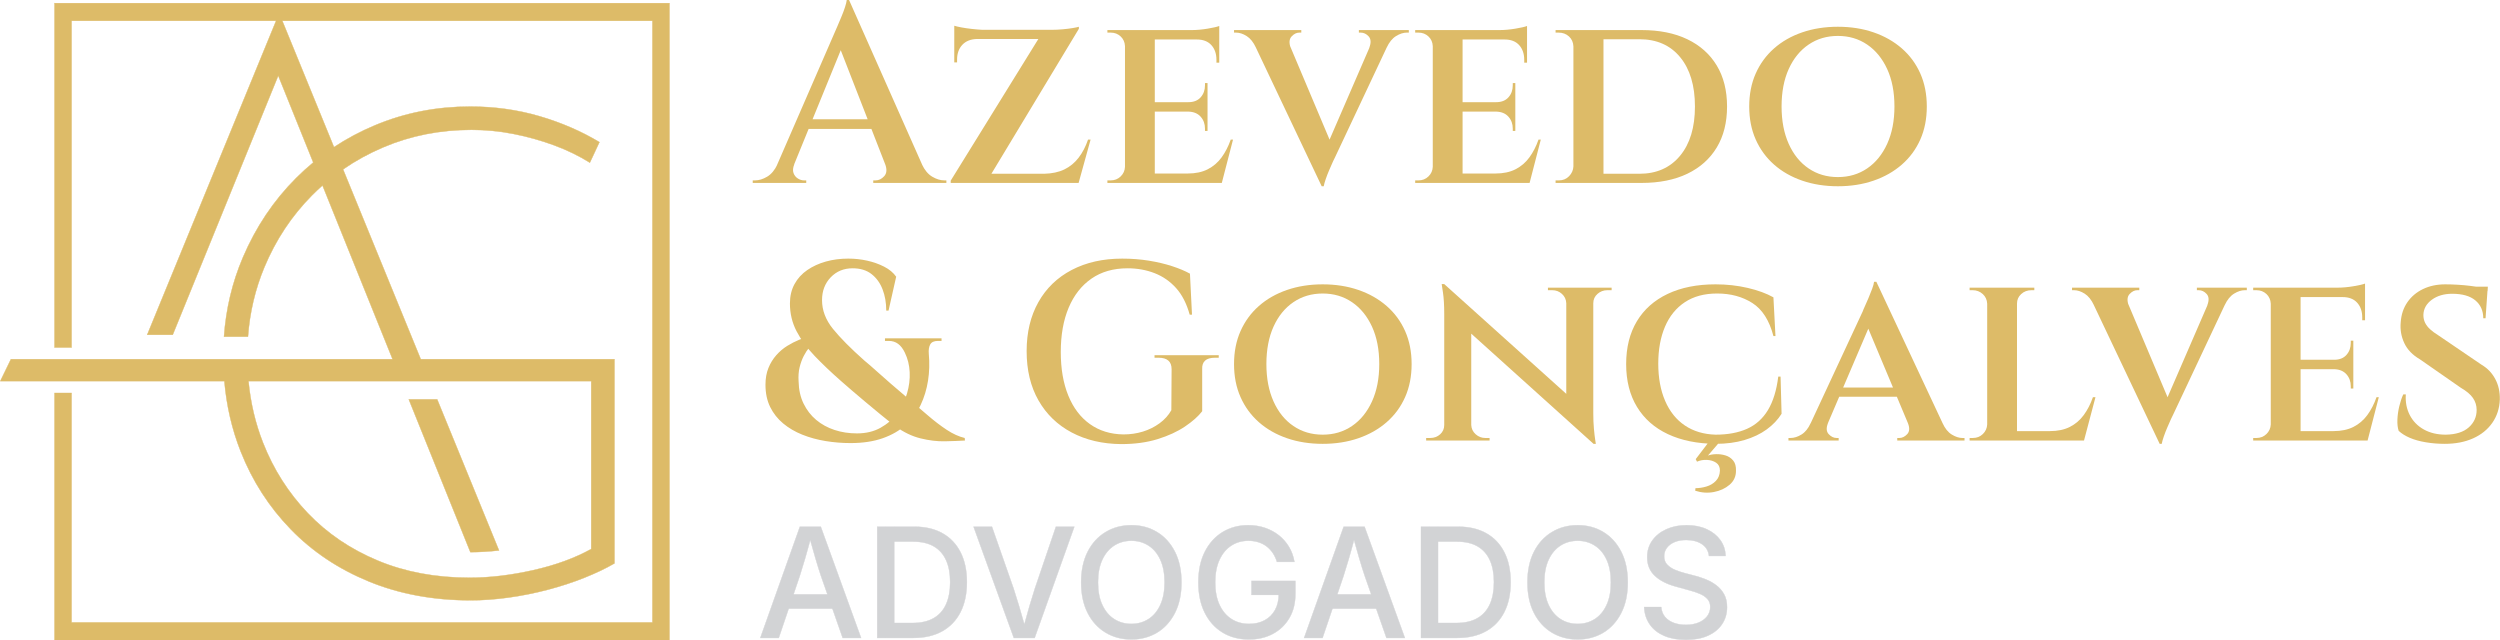 <?xml version="1.0" encoding="UTF-8"?>
<!DOCTYPE svg PUBLIC "-//W3C//DTD SVG 1.1//EN" "http://www.w3.org/Graphics/SVG/1.1/DTD/svg11.dtd">
<!-- Creator: CorelDRAW (Versão OEM) -->
<svg xmlns="http://www.w3.org/2000/svg" xml:space="preserve" width="529.933mm" height="135.72mm" version="1.1" style="shape-rendering:geometricPrecision; text-rendering:geometricPrecision; image-rendering:optimizeQuality; fill-rule:evenodd; clip-rule:evenodd"
viewBox="0 0 53364.77 13667.17"
 xmlns:xlink="http://www.w3.org/1999/xlink"
 xmlns:xodm="http://www.corel.com/coreldraw/odm/2003">
 <defs>
  <style type="text/css">
   <![CDATA[
    .str1 {stroke:#D2D3D5;stroke-width:7.67;stroke-miterlimit:22.926}
    .str0 {stroke:#DDBB68;stroke-width:7.67;stroke-miterlimit:10}
    .fil3 {fill:none;fill-rule:nonzero}
    .fil2 {fill:#D2D3D5;fill-rule:nonzero}
    .fil1 {fill:#DDBB68;fill-rule:nonzero}
    .fil0 {fill:#DDBB68;fill-rule:nonzero}
   ]]>
  </style>
 </defs>
 <g id="Camada_x0020_1">
  <path class="fil0 str0" d="M12620.25 11719.43c-350.36,194.74 -764.17,345.35 -1240.79,452.47 -476.97,107.11 -929.44,160.45 -1357.59,160.45 -720.34,0 -1372.08,-121.49 -1955.97,-364.84 -583.91,-243.08 -1082.77,-581.34 -1496.26,-1014.48 -413.67,-432.98 -732.44,-934.28 -956.18,-1503.69 -161.89,-411.39 -265.14,-849.37 -309.75,-1314.09l7316.54 0 0 3584.18zm-11456.14 -11651.97l0 7351.54 363.26 0 0 -6975.28 4366.24 0 -2751.69 6702.46 545.11 0 2252.25 -5531.7 747.38 1853.64c-126.28,104.44 -248.02,215.07 -365.1,332.18 -481.77,481.61 -861.27,1048.77 -1138.67,1700.52 -225.34,529.95 -359.21,1091.79 -401.38,1685.68l511.26 0c39.14,-521.56 155.76,-1015.44 349.87,-1481.29 243.22,-583.89 581.48,-1094.84 1014.63,-1532.66 73.4,-74.29 149.18,-145.61 226.95,-214.44l1495.8 3709.85 -8146.92 0 -226.97 467.29 4783.41 0c46.25,530.27 162.69,1031.56 349.55,1504 248.22,627.57 603.24,1180.07 1065.7,1656.71 461.95,476.95 1019.31,849.21 1671.34,1116.73 651.89,267.73 1376.91,401.42 2174.9,401.42 253.05,0 520.61,-19.66 802.8,-58.31 282.21,-38.97 562.19,-94.87 839.41,-167.84 277.35,-73.14 537.67,-158.2 781.07,-255.63 243.07,-97.15 457.29,-199.28 642.22,-306.53l0 -4357.85 -4135.07 0 -1658.46 -4053.25c265.69,-183.35 552.13,-340.64 859.67,-471.29 583.91,-248.22 1211.48,-372.26 1883.03,-372.26 301.53,0 600.81,29.15 897.69,87.63 296.88,58.31 583.92,138.7 861.27,240.83 277.39,102.29 532.85,226.15 766.26,372.23l204.42 -437.95c-389.32,-233.59 -817.47,-418.32 -1284.45,-554.78 -467.13,-136.1 -958.76,-204.24 -1474.37,-204.24 -720.34,0 -1399.12,133.87 -2036.35,401.42 -308.74,129.64 -599,284.57 -871.13,464.36l-1103.51 -2696.94 7901.33 0 0 12843.37 -12399.49 0 0 -4898.03 -363.26 0 0 5274.28 13126.01 0 0 -13595.87 -13126.01 0z"/>
  <path class="fil0 str0" d="M10651.63 11749.82l-1319.29 -3224.36 -606.47 0 1314.71 3261.04c198.44,-0.73 402.18,-13.05 611.05,-36.68z"/>
  <path class="fil1" d="M18123.7 0l1718.63 3872.36 -804.93 0 -1169.32 -3002.17 255.62 -870.2zm-1169.33 3507.98c-29,72.51 -34.44,134.15 -16.31,184.92 18.13,50.75 48.95,89.73 92.45,116.92 43.51,27.2 87.03,40.79 130.53,40.79l48.95 0 0 54.39 -1142.13 0 0 -54.39c0,0 8.16,0 24.47,0 16.32,0 24.48,0 24.48,0 83.39,0 169.51,-26.28 258.34,-78.86 88.83,-52.58 162.26,-140.5 220.26,-263.78l358.96 0zm1169.33 -3507.98l27.19 571.06 -1354.24 3317.62 -369.83 0 1403.19 -3225.16c7.25,-14.5 22.66,-49.86 46.23,-106.06 23.56,-56.2 50.76,-120.56 81.58,-193.07 30.81,-72.51 57.11,-142.31 78.86,-209.39 21.76,-67.08 34.45,-118.75 38.08,-155.01l48.95 0zm636.33 2545.33l0 206.67 -1637.05 0 0 -206.67 1637.05 0zm135.97 962.65l783.17 0c58.01,123.28 131.43,211.2 220.27,263.78 88.83,52.58 174.94,78.86 258.34,78.86 0,0 7.25,0 21.75,0 14.5,0 21.75,0 21.75,0l0 54.39 -1560.9 0 0 -54.39 48.95 0c68.89,0 130.53,-29.91 184.91,-89.73 54.39,-59.83 61.64,-144.13 21.76,-252.9z"/>
  <path id="_1" class="fil1" d="M23029.42 571.06c0,0 0,7.25 0,21.76 0,14.5 0,21.75 0,21.75l-1985.14 3290.42 -750.54 0 0 -48.95 1870.92 -3023.93 -1794.77 0 0 -195.79 2083.03 0c72.51,0 149.56,-3.63 231.14,-10.88 81.59,-7.25 154.1,-16.31 217.55,-27.19 63.45,-10.88 106.05,-19.95 127.81,-27.2zm-16.32 3138.14l-38.06 195.79 -2322.33 0 0 -195.79 2360.4 0zm266.51 -728.79l-255.62 924.59 -924.59 0 184.92 -195.79c170.42,-3.63 315.45,-34.45 435.1,-92.46 119.65,-58 221.17,-141.4 304.57,-250.18 83.39,-108.77 150.47,-237.48 201.23,-386.15l54.39 0zm-2909.71 -2159.17l484.04 0 0 10.88c-134.15,3.63 -238.39,45.33 -312.73,125.09 -74.33,79.78 -111.49,184.92 -111.49,315.45l0 59.83 -59.83 0 0 -511.24zm0 -271.93c32.63,10.88 82.48,22.66 149.56,35.35 67.08,12.7 141.4,23.57 222.99,32.64 81.58,9.06 156.81,15.41 225.7,19.03l-598.25 54.39 0 -141.4z"/>
  <path id="_2" class="fil1" d="M24650.16 641.77l0 3263.23 -636.34 0 0 -3263.23 636.34 0zm1337.92 3062l81.58 201.23 -1430.39 0 0 -201.23 1348.81 0zm-212.12 -1522.84l0 201.23 -1136.69 0 0 -201.23 1136.69 0zm250.18 -1539.16l0 201.24 -1386.87 0 0 -201.24 1386.87 0zm293.69 2338.65l-239.31 924.59 -902.82 0 174.04 -201.23c166.78,0 309.1,-29.92 426.93,-89.74 117.84,-59.83 216.65,-144.12 296.41,-252.9 79.77,-108.77 145.03,-235.67 195.79,-380.71l48.95 0zm-543.88 -609.13l0 424.21 -54.39 0 0 -48.94c0,-101.53 -30.81,-186.73 -92.45,-255.62 -61.64,-68.89 -148.65,-105.15 -261.06,-108.78l0 -10.88 407.9 0zm0 -598.26l0 418.78 -407.9 0 0 -10.88c112.4,0 199.42,-34.45 261.06,-103.34 61.64,-68.89 92.45,-154.09 92.45,-255.62l0 -48.95 54.39 0zm250.18 -946.34l0 511.24 -59.83 0 0 -59.83c0,-130.53 -36.25,-235.67 -108.77,-315.45 -72.52,-79.77 -175.85,-119.64 -310.01,-119.64l0 -16.32 478.6 0zm0 -271.93l0 141.4 -587.38 -54.39c105.15,0 217.54,-9.97 337.2,-29.91 119.65,-19.94 203.05,-38.98 250.18,-57.11zm-2001.44 3007.61l38.06 342.63 -424.21 0 0 -54.39c0,0 11.78,0 35.35,0 23.56,0 35.36,0 35.36,0 83.39,0 154.09,-28.1 212.11,-84.3 58.01,-56.2 88.83,-124.18 92.45,-203.95l10.89 0zm0 -2577.95l-10.89 0c-3.63,-83.4 -34.44,-152.29 -92.45,-206.67 -58.01,-54.39 -128.72,-81.59 -212.11,-81.59 0,0 -11.79,0 -35.36,0 -23.56,0 -35.35,0 -35.35,0l0 -54.39 424.21 0 -38.06 342.64z"/>
  <path id="_3" class="fil1" d="M28212.51 3975.7l-1566.35 -3301.3 761.42 0 1044.24 2474.61 -239.31 826.68zm0 0l-27.2 -543.87 1201.96 -2773.75 380.71 0 -1267.22 2692.16c-7.25,10.88 -22.66,42.61 -46.22,95.18 -23.57,52.58 -49.86,112.4 -78.87,179.48 -29,67.08 -54.38,132.34 -76.14,195.79 -21.75,63.45 -36.25,115.11 -43.5,155l-43.51 0zm1017.04 -2958.66c39.89,-105.14 35.36,-184.92 -13.59,-239.3 -48.95,-54.39 -106.06,-81.59 -171.32,-81.59l-38.08 0 0 -54.39 1065.99 0 0 54.39c0,0 -7.25,0 -21.75,0 -14.5,0 -21.75,0 -21.75,0 -72.52,0 -148.66,24.48 -228.43,73.42 -79.77,48.95 -146.84,131.43 -201.23,247.46l-369.83 0zm-1680.57 0l-739.66 0c-54.39,-116.03 -120.56,-198.51 -198.51,-247.46 -77.96,-48.94 -153.2,-73.42 -225.71,-73.42 0,0 -7.25,0 -21.75,0 -14.51,0 -21.76,0 -21.76,0l0 -54.39 1435.82 0 0 54.39 -43.51 0c-58.01,0 -112.39,27.2 -163.16,81.59 -50.76,54.38 -58.01,134.15 -21.76,239.3z"/>
  <path id="_4" class="fil1" d="M31220.13 641.77l0 3263.23 -636.34 0 0 -3263.23 636.34 0zm1337.92 3062l81.58 201.23 -1430.39 0 0 -201.23 1348.81 0zm-212.12 -1522.84l0 201.23 -1136.69 0 0 -201.23 1136.69 0zm250.18 -1539.16l0 201.24 -1386.87 0 0 -201.24 1386.87 0zm293.69 2338.65l-239.31 924.59 -902.82 0 174.04 -201.23c166.78,0 309.1,-29.92 426.93,-89.74 117.84,-59.83 216.65,-144.12 296.41,-252.9 79.77,-108.77 145.03,-235.67 195.79,-380.71l48.95 0zm-543.88 -609.13l0 424.21 -54.39 0 0 -48.94c0,-101.53 -30.81,-186.73 -92.45,-255.62 -61.64,-68.89 -148.65,-105.15 -261.06,-108.78l0 -10.88 407.9 0zm0 -598.26l0 418.78 -407.9 0 0 -10.88c112.4,0 199.42,-34.45 261.06,-103.34 61.64,-68.89 92.45,-154.09 92.45,-255.62l0 -48.95 54.39 0zm250.18 -946.34l0 511.24 -59.83 0 0 -59.83c0,-130.53 -36.25,-235.67 -108.77,-315.45 -72.52,-79.77 -175.85,-119.64 -310.01,-119.64l0 -16.32 478.6 0zm0 -271.93l0 141.4 -587.38 -54.39c105.15,0 217.54,-9.97 337.2,-29.91 119.65,-19.94 203.05,-38.98 250.18,-57.11zm-2001.44 3007.61l38.06 342.63 -424.21 0 0 -54.39c0,0 11.78,0 35.35,0 23.56,0 35.36,0 35.36,0 83.39,0 154.09,-28.1 212.11,-84.3 58.01,-56.2 88.83,-124.18 92.45,-203.95l10.89 0zm0 -2577.95l-10.89 0c-3.63,-83.4 -34.44,-152.29 -92.45,-206.67 -58.01,-54.39 -128.72,-81.59 -212.11,-81.59 0,0 -11.79,0 -35.36,0 -23.56,0 -35.35,0 -35.35,0l0 -54.39 424.21 0 -38.06 342.64z"/>
  <path id="_5" class="fil1" d="M35038.09 641.77c380.71,0 707.04,65.26 978.97,195.79 271.93,130.54 481.33,317.27 628.17,560.19 146.84,242.93 220.26,534.81 220.26,875.63 0,340.83 -73.42,632.7 -220.26,875.63 -146.84,242.93 -356.24,429.66 -628.17,560.19 -271.93,130.53 -598.26,195.79 -978.97,195.79l-1191.07 0 -10.89 -195.79c268.32,0 487.67,0 658.09,0 170.42,0 296.41,0 377.99,0 81.58,0 122.37,0 122.37,0 366.21,0 655.36,-127.81 867.47,-383.43 212.12,-255.62 318.16,-606.42 318.16,-1052.4 0,-445.97 -105.14,-796.77 -315.45,-1052.39 -210.29,-255.62 -500.35,-383.44 -870.19,-383.44 0,0 -42.61,0 -127.81,0 -85.21,0 -216.65,0 -394.31,0 -177.66,0 -407.9,0 -690.71,0l0 -195.79 1256.33 0zm-810.36 0l0 3263.23 -641.78 0 0 -3263.23 641.78 0zm-630.89 2909.71l0 353.52 -391.6 0 0 -54.39c0,0 11.79,0 35.36,0 23.56,0 35.36,0 35.36,0 87.02,0 159.53,-29.91 217.54,-89.73 58.01,-59.83 88.83,-129.62 92.45,-209.4l10.89 0zm0 -2561.63l-10.89 0c-3.63,-87.02 -35.35,-157.73 -95.17,-212.11 -59.83,-54.39 -133.25,-81.59 -220.27,-81.59 0,0 -10.88,0 -32.63,0 -21.75,0 -32.64,0 -32.64,0l0 -54.39 391.6 0 0 348.08z"/>
  <path id="_6" class="fil1" d="M39231.34 571.06c275.57,0 529.37,39.89 761.42,119.65 232.06,79.77 433.29,193.98 603.7,342.64 170.42,148.65 301.85,327.23 394.3,535.71 92.46,208.48 138.69,443.26 138.69,704.31 0,261.06 -46.22,495.83 -138.69,704.31 -92.45,208.49 -223.89,387.05 -394.3,535.72 -170.42,148.65 -371.65,262.87 -603.7,342.63 -232.05,79.77 -485.85,119.65 -761.42,119.65 -275.56,0 -529.36,-39.89 -761.42,-119.65 -232.05,-79.77 -432.38,-193.98 -600.97,-342.63 -168.6,-148.66 -299.13,-327.23 -391.59,-535.72 -92.46,-208.48 -138.7,-443.26 -138.7,-704.31 0,-261.06 46.23,-495.83 138.7,-704.31 92.45,-208.48 222.98,-387.05 391.59,-535.71 168.59,-148.66 368.93,-262.88 600.97,-342.64 232.06,-79.77 485.86,-119.65 761.42,-119.65zm0 3208.85c235.68,0 444.16,-61.64 625.45,-184.92 181.29,-123.28 323.6,-298.23 426.94,-524.83 103.34,-226.62 155,-492.21 155,-796.78 0,-308.2 -51.66,-574.69 -155,-799.48 -103.34,-224.8 -245.65,-398.85 -426.94,-522.12 -181.29,-123.28 -389.77,-184.92 -625.45,-184.92 -235.67,0 -444.16,61.64 -625.45,184.92 -181.28,123.28 -322.7,297.32 -424.21,522.12 -101.53,224.79 -152.29,491.29 -152.29,799.48 0,304.57 50.76,570.16 152.29,796.78 101.52,226.61 242.93,401.56 424.21,524.83 181.29,123.28 389.78,184.92 625.45,184.92z"/>
  <path id="_7" class="fil1" d="M18107.38 5520.3c137.79,0 271.94,14.5 402.47,43.5 130.53,29.01 251.09,71.61 361.67,127.81 110.59,56.2 196.71,127.81 258.35,214.84l-163.17 723.34 -48.95 0c0,-166.78 -26.28,-318.16 -78.86,-454.13 -52.58,-135.97 -131.43,-244.74 -236.59,-326.32 -105.14,-81.58 -239.31,-122.37 -402.46,-122.37 -188.54,0 -344.46,64.36 -467.74,193.07 -123.28,128.72 -184.92,290.98 -184.92,486.77 0,217.54 77.96,422.4 233.87,614.57 155.92,192.17 378.9,416.97 668.97,674.4 79.77,65.26 167.69,141.4 263.78,228.43 96.08,87.02 196.7,175.84 301.85,266.49 105.14,90.64 204.86,175.85 299.12,255.62 170.42,145.03 329.05,281 475.89,407.9 146.84,126.9 286.44,233.87 418.78,320.88 132.34,87.03 260.15,145.04 383.43,174.04l5.44 54.39c-119.65,7.25 -261.96,12.69 -426.94,16.31 -164.98,3.63 -339.01,-17.22 -522.11,-62.55 -183.1,-45.32 -361.68,-131.43 -535.72,-258.34 -108.77,-83.39 -218.45,-170.42 -329.04,-261.06 -110.59,-90.64 -217.54,-179.48 -320.88,-266.49 -103.34,-87.03 -198.51,-167.7 -285.54,-242.02 -87.02,-74.33 -163.16,-140.5 -228.42,-198.51 -210.29,-184.92 -397.02,-362.58 -560.19,-533 -163.17,-170.41 -291.88,-346.26 -386.15,-527.55 -94.28,-181.29 -141.4,-378.9 -141.4,-592.82 0,-155.92 32.63,-293.69 97.89,-413.35 65.26,-119.65 155.92,-219.36 271.94,-299.13 116.02,-79.77 248.36,-140.5 397.02,-182.19 148.65,-41.7 308.2,-62.55 478.6,-62.55zm1718.64 2034.08c18.13,195.79 12.69,386.15 -16.32,571.06 -29,184.92 -81.58,358.04 -157.72,519.4 -76.14,161.35 -181.29,302.76 -315.45,424.22 -134.15,121.47 -299.13,216.64 -494.92,285.53 -195.79,68.89 -424.22,103.34 -685.28,103.34 -181.29,0 -359.86,-14.5 -535.71,-43.51 -175.85,-29 -340.83,-74.33 -494.92,-135.97 -154.1,-61.64 -290.07,-141.4 -407.91,-239.31 -117.83,-97.89 -210.29,-214.83 -277.37,-350.79 -67.08,-135.97 -100.62,-294.6 -100.62,-475.89 0,-134.15 20.86,-252.9 62.55,-356.23 41.7,-103.34 97.9,-194.9 168.6,-274.66 70.7,-79.77 148.65,-145.94 233.87,-198.51 85.2,-52.58 172.22,-96.99 261.06,-133.25 88.83,-36.26 171.32,-63.45 247.46,-81.58l92.45 114.2c-43.5,36.26 -87.02,80.68 -130.53,133.26 -43.5,52.57 -83.39,114.2 -119.65,184.91 -36.25,70.71 -65.26,150.48 -87.02,239.31 -21.75,88.84 -29.01,189.45 -21.75,301.85 3.63,177.67 38.97,335.38 106.05,473.17 67.08,137.78 156.82,253.81 269.22,348.07 112.39,94.28 242.92,165.88 391.59,214.83 148.65,48.95 308.2,73.43 478.6,73.43 192.17,0 359.86,-39.89 503.08,-119.65 143.23,-79.78 261.96,-183.1 356.24,-310.01 94.27,-126.9 164.06,-267.4 209.39,-421.5 45.33,-154.09 64.36,-306.38 57.11,-456.85 -7.25,-150.47 -41.7,-289.16 -103.34,-416.07 -39.88,-83.39 -87.92,-145.94 -144.12,-187.64 -56.2,-41.69 -122.37,-62.55 -198.51,-62.55l-81.58 0 0 -54.38 1207.39 0 0 54.38 -76.14 0c-83.4,0 -138.7,25.39 -165.88,76.15 -27.19,50.75 -37.17,117.83 -29.91,201.23z"/>
  <path id="_8" class="fil1" d="M25661.76 7880.7l0 897.39c-83.4,108.78 -205.77,217.55 -367.12,326.32 -161.35,108.78 -356.24,198.51 -584.66,269.22 -228.43,70.7 -487.67,106.05 -777.74,106.05 -398.84,-3.63 -750.54,-86.11 -1055.1,-247.46 -304.57,-161.34 -541.16,-389.77 -709.76,-685.28 -168.59,-295.5 -252.9,-646.3 -252.9,-1052.39 0,-398.84 83.4,-746.92 250.18,-1044.24 166.79,-297.31 404.28,-526.65 712.48,-688 308.19,-161.34 667.14,-242.01 1076.87,-242.01 199.42,0 388.87,14.5 568.35,43.5 179.47,29.01 344.45,67.98 494.91,116.93 150.48,48.95 278.29,102.43 383.43,160.45l43.51 875.63 -48.95 0c-65.26,-235.68 -162.25,-425.13 -290.97,-568.35 -128.72,-143.23 -281.91,-249.28 -459.58,-318.17 -177.66,-68.89 -369.82,-103.33 -576.5,-103.33 -300.93,0 -557.46,73.42 -769.58,220.26 -212.11,146.85 -374.37,353.52 -486.77,620.02 -112.39,266.49 -168.59,582.85 -168.59,949.06 0,355.33 53.48,664.43 160.44,927.3 106.96,262.87 261.06,465.91 462.3,609.13 201.23,143.23 439.63,216.65 715.19,220.27 145.03,0 282.81,-19.94 413.35,-59.83 130.53,-39.89 249.27,-98.81 356.23,-176.76 106.96,-77.95 191.26,-171.32 252.9,-280.09l5.44 -875.63c0,-163.17 -92.45,-244.74 -277.37,-244.74l-87.03 0 0 -54.39 1370.56 0 0 54.39 -81.58 0c-188.54,0 -279.19,81.58 -271.93,244.74z"/>
  <path id="_9" class="fil1" d="M28234.26 6069.61c275.57,0 529.37,39.89 761.42,119.65 232.06,79.77 433.29,193.98 603.7,342.64 170.42,148.65 301.85,327.23 394.3,535.71 92.46,208.48 138.69,443.26 138.69,704.31 0,261.06 -46.22,495.83 -138.69,704.31 -92.45,208.49 -223.89,387.05 -394.3,535.72 -170.42,148.65 -371.65,262.87 -603.7,342.63 -232.05,79.77 -485.85,119.65 -761.42,119.65 -275.56,0 -529.36,-39.89 -761.42,-119.65 -232.05,-79.77 -432.38,-193.98 -600.97,-342.63 -168.6,-148.66 -299.13,-327.23 -391.59,-535.72 -92.46,-208.48 -138.7,-443.26 -138.7,-704.31 0,-261.06 46.23,-495.83 138.7,-704.31 92.45,-208.48 222.98,-387.05 391.59,-535.71 168.59,-148.66 368.93,-262.88 600.97,-342.64 232.06,-79.77 485.86,-119.65 761.42,-119.65zm0 3208.85c235.68,0 444.16,-61.64 625.45,-184.92 181.29,-123.28 323.6,-298.23 426.94,-524.83 103.34,-226.62 155,-492.21 155,-796.78 0,-308.2 -51.66,-574.69 -155,-799.48 -103.34,-224.8 -245.65,-398.85 -426.94,-522.12 -181.29,-123.28 -389.77,-184.92 -625.45,-184.92 -235.67,0 -444.16,61.64 -625.45,184.92 -181.28,123.28 -322.7,297.32 -424.21,522.12 -101.53,224.79 -152.29,491.29 -152.29,799.48 0,304.57 50.76,570.16 152.29,796.78 101.52,226.61 242.93,401.56 424.21,524.83 181.29,123.28 389.78,184.92 625.45,184.92z"/>
  <path id="_10" class="fil1" d="M30828.53 6064.17l3132.71 2817.26 54.39 592.82 -3132.71 -2822.7 -54.39 -587.38zm16.32 3007.61l0 331.76 -402.47 0 0 -54.39c0,0 14.5,0 43.51,0 29,0 43.51,0 43.51,0 83.39,0 154.09,-26.28 212.11,-78.86 58.01,-52.58 87.02,-118.75 87.02,-198.51l16.32 0zm560.18 0c3.64,79.77 35.36,145.94 95.18,198.51 59.83,52.58 127.81,78.86 203.95,78.86 0,0 15.41,0 46.23,0 30.81,0 46.23,0 46.23,0l0 54.39 -402.47 0 0 -331.76 10.88 0zm-576.5 -3007.61l576.5 647.2 0 2692.17 -576.5 0 0 -2703.04c0,-184.92 -9.06,-337.2 -27.19,-456.85 -18.13,-119.65 -27.2,-179.48 -27.2,-179.48l54.39 0zm3181.66 76.14l0 2681.29c0,123.28 4.53,233.86 13.59,331.76 9.06,97.9 18.13,175.85 27.19,233.87 9.06,58.01 13.6,87.02 13.6,87.02l-48.95 0 -581.94 -674.4 0 -2659.53 576.5 0zm-16.32 331.77l0 -331.77 407.91 0 0 54.39c0,0 -15.41,0 -46.23,0 -30.81,0 -46.23,0 -46.23,0 -79.77,0 -149.56,26.29 -209.39,78.87 -59.83,52.57 -89.73,118.74 -89.73,198.51l-16.32 0zm-560.18 0c-3.64,-79.78 -34.45,-145.95 -92.46,-198.51 -58.01,-52.58 -126.9,-78.87 -206.67,-78.87 0,0 -15.41,0 -46.23,0 -30.81,0 -46.23,0 -46.23,0l0 -54.39 402.47 0 0 331.77 -10.88 0z"/>
  <path id="_11" class="fil1" d="M38007.63 8038.42l21.76 794.06c-79.77,126.9 -185.82,238.4 -318.16,334.48 -132.34,96.09 -290.07,171.32 -473.17,225.71 -183.1,54.39 -388.87,81.58 -617.29,81.58 -391.6,-3.63 -730.61,-72.51 -1017.05,-206.67 -286.43,-134.15 -506.71,-328.13 -660.8,-581.94 -154.09,-253.81 -231.15,-558.38 -231.15,-913.71 0,-355.32 76.15,-659.89 228.43,-913.7 152.28,-253.81 371.65,-448.69 658.08,-584.66 286.44,-135.98 627.27,-203.96 1022.49,-203.96 239.3,0 467.73,25.39 685.27,76.14 217.55,50.76 400.66,117.84 549.31,201.24l43.51 826.68 -43.51 0c-87.02,-333.58 -236.59,-568.35 -448.69,-704.31 -212.11,-135.98 -463.19,-203.96 -753.26,-203.96 -271.93,0 -501.27,61.64 -688,184.92 -186.73,123.28 -328.13,297.32 -424.22,522.12 -96.08,224.79 -144.12,487.66 -144.12,788.61 0,304.57 48.95,570.16 146.85,796.78 97.89,226.61 238.39,401.56 421.49,524.83 183.1,123.28 401.57,188.54 655.37,195.79 261.06,0 484.95,-41.7 671.68,-125.09 186.73,-83.39 335.38,-216.64 445.97,-399.74 110.59,-183.1 184.01,-421.5 220.27,-715.2l48.94 0zm-1550.03 1419.51l228.43 0 -228.43 266.49c47.14,-18.13 105.15,-28.1 174.04,-29.91 68.89,-1.81 135.97,7.25 201.23,27.19 65.26,19.94 119.65,56.2 163.16,108.78 43.51,52.58 63.45,126 59.83,220.26 0,119.65 -45.32,218.46 -135.97,296.41 -90.64,77.95 -202.14,129.62 -334.48,155 -132.34,25.39 -265.59,16.32 -399.74,-27.19l5.44 -54.39c76.14,0 154.09,-11.78 233.86,-35.35 79.78,-23.57 146.85,-63.45 201.24,-119.65 54.38,-56.2 83.39,-129.62 87.02,-220.27 0,-76.14 -27.19,-132.34 -81.58,-168.6 -54.39,-36.25 -119.65,-56.19 -195.79,-59.82 -76.15,-3.64 -146.85,9.06 -212.12,38.06 0,0 -4.53,-9.06 -13.59,-27.19 -9.06,-18.14 -13.59,-27.2 -13.59,-27.2l261.06 -342.63z"/>
  <path id="_12" class="fil1" d="M40052.6 6015.22l1571.79 3355.69 -755.98 0 -1060.55 -2529 244.74 -826.68zm-1033.35 3018.49c-39.89,101.53 -34.45,179.48 16.31,233.87 50.76,54.39 106.96,81.58 168.6,81.58l43.5 0 0 54.39 -1071.43 0 0 -54.39c0,0 7.25,0 21.76,0 14.5,0 21.75,0 21.75,0 76.14,0 154.09,-24.47 233.87,-73.42 79.77,-48.95 145.03,-129.62 195.79,-242.02l369.83 0zm1033.35 -3018.49l16.31 560.19 -1201.96 2811.82 -380.71 0 1278.1 -2746.56c3.63,-14.5 17.23,-47.13 40.79,-97.89 23.56,-50.76 49.86,-110.59 78.86,-179.48 29.01,-68.89 55.29,-135.06 78.87,-198.51 23.56,-63.45 37.16,-113.31 40.78,-149.57l48.95 0zm527.55 2257.07l0 195.79 -1408.62 0 0 -195.79 1408.62 0zm146.85 761.42l739.66 0c50.76,112.4 116.03,193.07 195.79,242.02 79.78,48.95 155.92,73.42 228.43,73.42 0,0 7.25,0 21.75,0 14.51,0 21.76,0 21.76,0l0 54.39 -1435.82 0 0 -54.39 43.51 0c61.64,0 117.84,-27.19 168.59,-81.58 50.76,-54.39 56.2,-132.34 16.32,-233.87z"/>
  <path id="_13" class="fil1" d="M43054.77 6140.31l0 3263.23 -636.34 0 0 -3263.23 636.34 0zm1332.48 3062l87.02 201.23 -1430.39 0 0 -201.23 1343.37 0zm342.63 -723.35l-244.74 924.59 -902.82 0 174.04 -201.23c166.78,0 309.1,-29.92 426.93,-89.74 117.84,-59.83 216.65,-144.12 296.41,-252.9 79.77,-108.77 145.03,-235.67 195.79,-380.71l54.39 0zm-2300.57 581.95l38.06 342.63 -424.21 0 0 -54.39c0,0 11.78,0 35.35,0 23.56,0 35.36,0 35.36,0 83.39,0 154.09,-28.1 212.11,-84.3 58.01,-56.2 88.83,-124.18 92.45,-203.95l10.89 0zm609.13 -2577.95l0 -342.64 386.15 0 0 54.39c0,0 -9.97,0 -29.91,0 -19.94,0 -29.92,0 -29.92,0 -87.02,0 -160.44,27.2 -220.26,81.59 -59.83,54.38 -89.73,123.27 -89.73,206.67l-16.32 0zm-609.13 0l-10.89 0c-3.63,-83.4 -35.35,-152.29 -95.17,-206.67 -59.83,-54.39 -131.43,-81.59 -214.83,-81.59 -3.63,0 -15.42,0 -35.36,0 -19.94,0 -29.91,0 -29.91,0l0 -54.39 386.15 0 0 342.64z"/>
  <path id="_14" class="fil1" d="M46100.45 9474.25l-1566.35 -3301.3 761.42 0 1044.24 2474.61 -239.31 826.68zm0 0l-27.2 -543.87 1201.96 -2773.75 380.71 0 -1267.22 2692.16c-7.25,10.88 -22.66,42.61 -46.22,95.18 -23.57,52.58 -49.86,112.4 -78.87,179.48 -29,67.08 -54.38,132.34 -76.14,195.79 -21.75,63.45 -36.25,115.11 -43.5,155l-43.51 0zm1017.04 -2958.66c39.89,-105.14 35.36,-184.92 -13.59,-239.3 -48.95,-54.39 -106.06,-81.59 -171.32,-81.59l-38.08 0 0 -54.39 1065.99 0 0 54.39c0,0 -7.25,0 -21.75,0 -14.5,0 -21.75,0 -21.75,0 -72.52,0 -148.66,24.48 -228.43,73.42 -79.77,48.95 -146.84,131.43 -201.23,247.46l-369.83 0zm-1680.57 0l-739.66 0c-54.39,-116.03 -120.56,-198.51 -198.51,-247.46 -77.96,-48.94 -153.2,-73.42 -225.71,-73.42 0,0 -7.25,0 -21.75,0 -14.51,0 -21.76,0 -21.76,0l0 -54.39 1435.82 0 0 54.39 -43.51 0c-58.01,0 -112.39,27.2 -163.16,81.59 -50.76,54.38 -58.01,134.15 -21.76,239.3z"/>
  <path id="_15" class="fil1" d="M49108.07 6140.31l0 3263.23 -636.34 0 0 -3263.23 636.34 0zm1337.92 3062l81.58 201.23 -1430.39 0 0 -201.23 1348.81 0zm-212.12 -1522.84l0 201.23 -1136.69 0 0 -201.23 1136.69 0zm250.18 -1539.16l0 201.24 -1386.87 0 0 -201.24 1386.87 0zm293.69 2338.65l-239.31 924.59 -902.82 0 174.04 -201.23c166.78,0 309.1,-29.92 426.93,-89.74 117.84,-59.83 216.65,-144.12 296.41,-252.9 79.77,-108.77 145.03,-235.67 195.79,-380.71l48.95 0zm-543.88 -609.13l0 424.21 -54.39 0 0 -48.94c0,-101.53 -30.81,-186.73 -92.45,-255.62 -61.64,-68.89 -148.65,-105.15 -261.06,-108.78l0 -10.88 407.9 0zm0 -598.26l0 418.78 -407.9 0 0 -10.88c112.4,0 199.42,-34.45 261.06,-103.34 61.64,-68.89 92.45,-154.09 92.45,-255.62l0 -48.95 54.39 0zm250.18 -946.34l0 511.24 -59.83 0 0 -59.83c0,-130.53 -36.25,-235.67 -108.77,-315.45 -72.52,-79.77 -175.85,-119.64 -310.01,-119.64l0 -16.32 478.6 0zm0 -271.93l0 141.4 -587.38 -54.39c105.15,0 217.54,-9.97 337.2,-29.91 119.65,-19.94 203.05,-38.98 250.18,-57.11zm-2001.44 3007.61l38.06 342.63 -424.21 0 0 -54.39c0,0 11.78,0 35.35,0 23.56,0 35.36,0 35.36,0 83.39,0 154.09,-28.1 212.11,-84.3 58.01,-56.2 88.83,-124.18 92.45,-203.95l10.89 0zm0 -2577.95l-10.89 0c-3.63,-83.4 -34.44,-152.29 -92.45,-206.67 -58.01,-54.39 -128.72,-81.59 -212.11,-81.59 0,0 -11.79,0 -35.36,0 -23.56,0 -35.35,0 -35.35,0l0 -54.39 424.21 0 -38.06 342.64z"/>
  <path id="_16" class="fil1" d="M52197.25 6069.61c83.4,0 171.32,2.72 263.79,8.16 92.45,5.44 182.19,13.6 269.21,24.48 87.02,10.88 164.06,22.66 231.14,35.35 67.09,12.7 113.31,24.48 138.7,35.36l-43.51 620.02 -48.95 0c0,-159.54 -56.2,-286.44 -168.59,-380.71 -112.4,-94.28 -277.38,-141.41 -494.92,-141.41 -174.04,0 -319.07,42.61 -435.1,127.81 -116.03,85.21 -175.85,193.08 -179.48,323.61 0,61.64 11.78,116.92 35.36,165.87 23.56,48.95 58.91,95.18 106.05,138.69 47.14,43.51 103.34,85.21 168.6,125.09l935.46 636.33c123.28,72.52 219.36,173.14 288.25,301.85 68.89,128.72 101.53,274.66 97.9,437.82 -7.25,188.54 -60.73,354.43 -160.45,497.64 -99.7,143.22 -236.58,253.81 -410.62,331.76 -174.04,77.96 -375.27,116.93 -603.7,116.93 -137.78,0 -271.93,-10.88 -402.46,-32.63 -130.53,-21.76 -244.74,-53.48 -342.64,-95.18 -97.89,-41.7 -177.66,-91.55 -239.3,-149.56 -21.76,-65.26 -30.82,-145.04 -27.2,-239.31 3.63,-94.28 17.22,-190.35 40.79,-288.26 23.56,-97.89 51.67,-181.28 84.3,-250.18l54.39 0c-10.88,163.17 17.22,310.01 84.3,440.54 67.08,130.53 166.79,232.96 299.13,307.29 132.34,74.33 289.16,111.5 470.45,111.5 213.92,-3.63 377.08,-55.29 489.48,-155 112.4,-99.71 168.6,-223.9 168.6,-372.55 0,-94.28 -26.28,-179.48 -78.86,-255.62 -52.58,-76.15 -138.69,-148.66 -258.34,-217.55l-875.63 -609.13c-155.92,-90.65 -266.49,-205.77 -331.76,-345.36 -65.26,-139.59 -90.65,-287.34 -76.15,-443.26 10.89,-163.16 58.01,-305.48 141.41,-426.94 83.39,-121.47 194.89,-215.73 334.48,-282.81 139.59,-67.08 298.23,-100.62 475.88,-100.62zm908.27 48.95l-5.44 92.46 -516.69 0 0 -92.46 522.12 0z"/>
  <path class="fil2" d="M16229.58 13617.09l844.62 -2373.96 445.97 0 860.39 2373.96 -393.22 0 -462.28 -1321.05c-35.9,-107.15 -75.6,-233.31 -118.57,-379.07 -42.97,-145.76 -92.45,-320.34 -149.02,-524.29l73.42 0c-54.39,206.12 -102.79,382.88 -145.75,529.73 -42.97,147.39 -81.03,271.93 -114.21,373.63l-447.6 1321.05 -393.76 0zm457.39 -625.99l0 -302.93 1235.12 0 0 302.93 -1235.12 0z"/>
  <path id="_1_0" class="fil2" d="M19496.02 13617.09l-586.29 0 0 -318.71 567.26 0c179.47,0 329.03,-33.17 447.6,-100.61 119.11,-66.9 208.3,-165.33 268.13,-295.32 59.28,-129.98 89.19,-288.79 89.19,-475.34 0,-186 -29.36,-343.18 -88.65,-472.08 -58.74,-128.35 -146.3,-226.24 -262.69,-293.14 -116.39,-66.9 -261.06,-100.08 -434.54,-100.08l-598.8 0 0 -318.7 622.72 0c233.87,0 434,47.31 600.97,141.95 166.42,94.08 294.77,230.05 383.96,406.81 89.2,176.75 133.79,388.31 133.79,635.23 0,247.45 -45.13,459.56 -134.88,636.86 -89.73,177.85 -219.72,314.36 -389.94,409.53 -170.78,95.72 -376.36,143.58 -617.83,143.58zm-407.9 -2373.96l0 2373.96 -363.3 0 0 -2373.96 363.3 0z"/>
  <path id="_2_1" class="fil2" d="M21641.02 13617.09l-859.31 -2373.96 392.13 0 462.28 1320.5c33.72,102.24 72.89,226.79 116.93,374.72 44.06,147.39 94.09,321.97 150.65,522.66l-75.05 0c55.48,-205.04 104.43,-380.17 147.39,-525.92 42.97,-145.21 81.04,-269.21 114.21,-371.46l449.23 -1320.5 393.22 0 -847.34 2373.96 -444.33 0z"/>
  <path id="_3_2" class="fil2" d="M24150.41 13649.18c-205.04,0 -388.87,-48.94 -550.39,-145.75 -162.07,-97.35 -289.88,-237.12 -382.88,-419.32 -92.46,-182.19 -139.23,-399.73 -139.23,-652.63 0,-253.44 46.77,-471.53 139.23,-653.72 93,-182.2 220.81,-322.51 382.88,-419.87 161.52,-97.89 345.35,-146.84 550.39,-146.84 205.04,0 387.78,48.95 548.76,146.84 160.98,97.36 287.7,237.67 380.7,419.87 93.01,182.19 139.77,400.28 139.77,653.72 0,252.9 -46.77,470.44 -139.77,652.63 -93,182.2 -219.72,321.97 -380.7,419.32 -160.98,96.81 -343.72,145.75 -548.76,145.75zm0 -331.75c134.88,0 255.62,-33.72 362.21,-101.16 107.15,-67.44 191.44,-166.96 253.44,-299.67 62,-132.16 93,-293.68 93,-485.13 0,-193.07 -31,-355.69 -93,-488.39 -62,-132.16 -146.3,-231.68 -253.44,-299.12 -106.59,-67.44 -227.33,-101.16 -362.21,-101.16 -135.97,0 -257.79,33.72 -364.93,101.71 -107.15,67.98 -191.99,168.05 -253.99,300.21 -62.55,132.16 -93.54,294.77 -93.54,486.76 0,191.44 31,352.97 93.54,484.58 62,131.62 146.84,231.68 253.99,299.67 107.14,67.98 228.96,101.71 364.93,101.71z"/>
  <path id="_4_3" class="fil2" d="M26659.8 13649.18c-214.28,0 -402.46,-49.48 -564.53,-148.47 -162.07,-98.98 -288.25,-239.3 -379.07,-421.49 -90.83,-182.19 -136.51,-398.1 -136.51,-647.74 0,-252.9 46.22,-469.9 137.6,-652.09 91.91,-182.2 218.09,-322.51 378.52,-420.96 160.44,-97.89 343.18,-147.39 548.22,-147.39 127.27,0 246.91,19.04 357.86,56.56 110.95,38.08 210.48,91.37 298.03,160.98 87.57,69.61 159.9,152.29 216.46,248.55 57.11,96.26 94.64,201.77 114.21,316.53l-373.09 0c-21.22,-69.07 -50.58,-131.62 -87.57,-187.64 -36.98,-55.48 -81.58,-103.34 -133.24,-142.49 -51.13,-39.16 -109.86,-69.07 -175.13,-89.73 -65.26,-20.67 -136.51,-31.01 -214.28,-31.01 -133.79,0 -253.99,33.72 -361.12,101.71 -106.6,67.98 -190.9,168.05 -252.9,300.21 -62.55,132.16 -93.54,294.23 -93.54,485.13 0,191.44 31,352.97 93.54,484.58 62,131.62 147.39,231.68 255.62,300.21 108.22,68.53 232.77,102.8 372.54,102.8 127.81,0 238.76,-25.57 333.93,-77.23 95.17,-51.67 169.14,-124.55 221.35,-219.73 52.76,-95.17 78.86,-207.76 78.86,-337.19l94.09 15.77 -675.48 0 0 -299.13 937.07 0 0 272.48c0,199.6 -42.96,372.55 -128.34,518.31 -85.39,146.3 -202.86,258.88 -351.34,338.83 -149.03,79.4 -319.25,119.64 -511.78,119.64z"/>
  <path id="_5_4" class="fil2" d="M27837.26 13617.09l844.62 -2373.96 445.97 0 860.39 2373.96 -393.22 0 -462.28 -1321.05c-35.9,-107.15 -75.6,-233.31 -118.57,-379.07 -42.97,-145.76 -92.45,-320.34 -149.02,-524.29l73.42 0c-54.39,206.12 -102.79,382.88 -145.75,529.73 -42.97,147.39 -81.03,271.93 -114.21,373.63l-447.6 1321.05 -393.76 0zm457.39 -625.99l0 -302.93 1235.12 0 0 302.93 -1235.12 0z"/>
  <path id="_6_5" class="fil2" d="M31103.71 13617.09l-586.29 0 0 -318.71 567.26 0c179.47,0 329.03,-33.17 447.6,-100.61 119.11,-66.9 208.3,-165.33 268.13,-295.32 59.28,-129.98 89.19,-288.79 89.19,-475.34 0,-186 -29.36,-343.18 -88.65,-472.08 -58.74,-128.35 -146.3,-226.24 -262.69,-293.14 -116.39,-66.9 -261.06,-100.08 -434.54,-100.08l-598.8 0 0 -318.7 622.72 0c233.87,0 434,47.31 600.97,141.95 166.42,94.08 294.77,230.05 383.96,406.81 89.2,176.75 133.79,388.31 133.79,635.23 0,247.45 -45.13,459.56 -134.88,636.86 -89.73,177.85 -219.72,314.36 -389.94,409.53 -170.78,95.72 -376.36,143.58 -617.83,143.58zm-407.9 -2373.96l0 2373.96 -363.3 0 0 -2373.96 363.3 0z"/>
  <path id="_7_6" class="fil2" d="M33677.27 13649.18c-205.04,0 -388.87,-48.94 -550.39,-145.75 -162.07,-97.35 -289.88,-237.12 -382.88,-419.32 -92.46,-182.19 -139.23,-399.73 -139.23,-652.63 0,-253.44 46.77,-471.53 139.23,-653.72 93,-182.2 220.81,-322.51 382.88,-419.87 161.52,-97.89 345.35,-146.84 550.39,-146.84 205.04,0 387.78,48.95 548.76,146.84 160.98,97.36 287.7,237.67 380.7,419.87 93.01,182.19 139.77,400.28 139.77,653.72 0,252.9 -46.77,470.44 -139.77,652.63 -93,182.2 -219.72,321.97 -380.7,419.32 -160.98,96.81 -343.72,145.75 -548.76,145.75zm0 -331.75c134.88,0 255.62,-33.72 362.21,-101.16 107.15,-67.44 191.44,-166.96 253.44,-299.67 62,-132.16 93,-293.68 93,-485.13 0,-193.07 -31,-355.69 -93,-488.39 -62,-132.16 -146.3,-231.68 -253.44,-299.12 -106.59,-67.44 -227.33,-101.16 -362.21,-101.16 -135.97,0 -257.79,33.72 -364.93,101.71 -107.15,67.98 -191.99,168.05 -253.99,300.21 -62.55,132.16 -93.54,294.77 -93.54,486.76 0,191.44 31,352.97 93.54,484.58 62,131.62 146.84,231.68 253.99,299.67 107.14,67.98 228.96,101.71 364.93,101.71z"/>
  <path id="_8_7" class="fil2" d="M35985.97 13656.8c-177.29,0 -331.22,-28.29 -461.73,-84.31 -131.07,-56.55 -233.32,-136.51 -306.75,-241.47 -73.96,-104.43 -114.75,-228.96 -121.83,-373.64l364.4 0c7.61,85.94 35.35,157.18 83.75,213.75 48.41,56.01 111.49,97.89 188.72,125.62 77.77,27.74 161.52,41.34 251.8,41.34 101.16,0 190.35,-15.77 268.67,-46.78 78.32,-31.54 139.77,-76.14 185.46,-133.79 45.68,-58.18 68.53,-125.08 68.53,-201.77 0,-69.07 -19.59,-125.62 -59.83,-169.68 -39.71,-44.06 -93,-80.49 -160.98,-109.86 -67.44,-29.36 -144.12,-54.92 -230.06,-77.23l-277.37 -76.68c-194.16,-51.67 -345.9,-128.9 -454.66,-231.14 -108.78,-101.71 -163.17,-233.86 -163.17,-396.48 0,-137.05 36.99,-256.71 110.41,-359.49 73.96,-102.24 174.58,-182.2 301.3,-238.75 126.72,-57.11 270.3,-85.39 429.65,-85.39 162.08,0 305.66,28.29 429.12,85.39 123.99,56.55 220.81,134.34 291.51,233.31 70.7,98.98 107.68,211.56 110.94,337.74l-354.05 0c-11.42,-108.23 -61.46,-191.99 -150.1,-251.81 -88.65,-59.28 -200.69,-89.19 -335.57,-89.19 -95.72,0 -178.93,15.23 -249.63,44.6 -70.16,29.91 -125.09,71.25 -163.71,123.45 -39.15,52.76 -58.18,112.58 -58.18,179.48 0,75.6 22.84,135.97 69.07,182.2 46.22,46.22 102.79,83.21 169.14,110.4 66.35,26.65 129.44,48.41 190.35,64.18l231.14 60.37c75.05,19.58 152.82,45.14 233.31,77.77 79.96,32.08 153.92,73.96 221.9,125.63 67.98,51.67 123.45,115.29 165.33,191.44 41.88,75.6 62.55,167.51 62.55,274.65 0,133.78 -34.27,253.43 -103.34,358.4 -69.07,105.5 -169.14,187.63 -300.21,248 -131.07,59.83 -289.88,89.74 -475.88,89.74z"/>
  <path id="_9_8" class="fil3 str1" d="M16229.58 13617.09l844.62 -2373.96 445.97 0 860.39 2373.96 -393.22 0 -462.28 -1321.05c-35.9,-107.15 -75.6,-233.31 -118.57,-379.07 -42.97,-145.76 -92.45,-320.34 -149.02,-524.29l73.42 0c-54.39,206.12 -102.79,382.88 -145.75,529.73 -42.97,147.39 -81.03,271.93 -114.21,373.63l-447.6 1321.05 -393.76 0zm457.39 -625.99l0 -302.93 1235.12 0 0 302.93 -1235.12 0z"/>
  <path id="_10_9" class="fil3 str1" d="M19496.02 13617.09l-586.29 0 0 -318.71 567.26 0c179.47,0 329.03,-33.17 447.6,-100.61 119.11,-66.9 208.3,-165.33 268.13,-295.32 59.28,-129.98 89.19,-288.79 89.19,-475.34 0,-186 -29.36,-343.18 -88.65,-472.08 -58.74,-128.35 -146.3,-226.24 -262.69,-293.14 -116.39,-66.9 -261.06,-100.08 -434.54,-100.08l-598.8 0 0 -318.7 622.72 0c233.87,0 434,47.31 600.97,141.95 166.42,94.08 294.77,230.05 383.96,406.81 89.2,176.75 133.79,388.31 133.79,635.23 0,247.45 -45.13,459.56 -134.88,636.86 -89.73,177.85 -219.72,314.36 -389.94,409.53 -170.78,95.72 -376.36,143.58 -617.83,143.58zm-407.9 -2373.96l0 2373.96 -363.3 0 0 -2373.96 363.3 0z"/>
  <path id="_11_10" class="fil3 str1" d="M21641.02 13617.09l-859.31 -2373.96 392.13 0 462.28 1320.5c33.72,102.24 72.89,226.79 116.93,374.72 44.06,147.39 94.09,321.97 150.65,522.66l-75.05 0c55.48,-205.04 104.43,-380.17 147.39,-525.92 42.97,-145.21 81.04,-269.21 114.21,-371.46l449.23 -1320.5 393.22 0 -847.34 2373.96 -444.33 0z"/>
  <path id="_12_11" class="fil3 str1" d="M24150.41 13649.18c-205.04,0 -388.87,-48.94 -550.39,-145.75 -162.07,-97.35 -289.88,-237.12 -382.88,-419.32 -92.46,-182.19 -139.23,-399.73 -139.23,-652.63 0,-253.44 46.77,-471.53 139.23,-653.72 93,-182.2 220.81,-322.51 382.88,-419.87 161.52,-97.89 345.35,-146.84 550.39,-146.84 205.04,0 387.78,48.95 548.76,146.84 160.98,97.36 287.7,237.67 380.7,419.87 93.01,182.19 139.77,400.28 139.77,653.72 0,252.9 -46.77,470.44 -139.77,652.63 -93,182.2 -219.72,321.97 -380.7,419.32 -160.98,96.81 -343.72,145.75 -548.76,145.75zm0 -331.75c134.88,0 255.62,-33.72 362.21,-101.16 107.15,-67.44 191.44,-166.96 253.44,-299.67 62,-132.16 93,-293.68 93,-485.13 0,-193.07 -31,-355.69 -93,-488.39 -62,-132.16 -146.3,-231.68 -253.44,-299.12 -106.59,-67.44 -227.33,-101.16 -362.21,-101.16 -135.97,0 -257.79,33.72 -364.93,101.71 -107.15,67.98 -191.99,168.05 -253.99,300.21 -62.55,132.16 -93.54,294.77 -93.54,486.76 0,191.44 31,352.97 93.54,484.58 62,131.62 146.84,231.68 253.99,299.67 107.14,67.98 228.96,101.71 364.93,101.71z"/>
  <path id="_13_12" class="fil3 str1" d="M26659.8 13649.18c-214.28,0 -402.46,-49.48 -564.53,-148.47 -162.07,-98.98 -288.25,-239.3 -379.07,-421.49 -90.83,-182.19 -136.51,-398.1 -136.51,-647.74 0,-252.9 46.22,-469.9 137.6,-652.09 91.91,-182.2 218.09,-322.51 378.52,-420.96 160.44,-97.89 343.18,-147.39 548.22,-147.39 127.27,0 246.91,19.04 357.86,56.56 110.95,38.08 210.48,91.37 298.03,160.98 87.57,69.61 159.9,152.29 216.46,248.55 57.11,96.26 94.64,201.77 114.21,316.53l-373.09 0c-21.22,-69.07 -50.58,-131.62 -87.57,-187.64 -36.98,-55.48 -81.58,-103.34 -133.24,-142.49 -51.13,-39.16 -109.86,-69.07 -175.13,-89.73 -65.26,-20.67 -136.51,-31.01 -214.28,-31.01 -133.79,0 -253.99,33.72 -361.12,101.71 -106.6,67.98 -190.9,168.05 -252.9,300.21 -62.55,132.16 -93.54,294.23 -93.54,485.13 0,191.44 31,352.97 93.54,484.58 62,131.62 147.39,231.68 255.62,300.21 108.22,68.53 232.77,102.8 372.54,102.8 127.81,0 238.76,-25.57 333.93,-77.23 95.17,-51.67 169.14,-124.55 221.35,-219.73 52.76,-95.17 78.86,-207.76 78.86,-337.19l94.09 15.77 -675.48 0 0 -299.13 937.07 0 0 272.48c0,199.6 -42.96,372.55 -128.34,518.31 -85.39,146.3 -202.86,258.88 -351.34,338.83 -149.03,79.4 -319.25,119.64 -511.78,119.64z"/>
  <path id="_14_13" class="fil3 str1" d="M27837.26 13617.09l844.62 -2373.96 445.97 0 860.39 2373.96 -393.22 0 -462.28 -1321.05c-35.9,-107.15 -75.6,-233.31 -118.57,-379.07 -42.97,-145.76 -92.45,-320.34 -149.02,-524.29l73.42 0c-54.39,206.12 -102.79,382.88 -145.75,529.73 -42.97,147.39 -81.03,271.93 -114.21,373.63l-447.6 1321.05 -393.76 0zm457.39 -625.99l0 -302.93 1235.12 0 0 302.93 -1235.12 0z"/>
  <path id="_15_14" class="fil3 str1" d="M31103.71 13617.09l-586.29 0 0 -318.71 567.26 0c179.47,0 329.03,-33.17 447.6,-100.61 119.11,-66.9 208.3,-165.33 268.13,-295.32 59.28,-129.98 89.19,-288.79 89.19,-475.34 0,-186 -29.36,-343.18 -88.65,-472.08 -58.74,-128.35 -146.3,-226.24 -262.69,-293.14 -116.39,-66.9 -261.06,-100.08 -434.54,-100.08l-598.8 0 0 -318.7 622.72 0c233.87,0 434,47.31 600.97,141.95 166.42,94.08 294.77,230.05 383.96,406.81 89.2,176.75 133.79,388.31 133.79,635.23 0,247.45 -45.13,459.56 -134.88,636.86 -89.73,177.85 -219.72,314.36 -389.94,409.53 -170.78,95.72 -376.36,143.58 -617.83,143.58zm-407.9 -2373.96l0 2373.96 -363.3 0 0 -2373.96 363.3 0z"/>
  <path id="_16_15" class="fil3 str1" d="M33677.27 13649.18c-205.04,0 -388.87,-48.94 -550.39,-145.75 -162.07,-97.35 -289.88,-237.12 -382.88,-419.32 -92.46,-182.19 -139.23,-399.73 -139.23,-652.63 0,-253.44 46.77,-471.53 139.23,-653.72 93,-182.2 220.81,-322.51 382.88,-419.87 161.52,-97.89 345.35,-146.84 550.39,-146.84 205.04,0 387.78,48.95 548.76,146.84 160.98,97.36 287.7,237.67 380.7,419.87 93.01,182.19 139.77,400.28 139.77,653.72 0,252.9 -46.77,470.44 -139.77,652.63 -93,182.2 -219.72,321.97 -380.7,419.32 -160.98,96.81 -343.72,145.75 -548.76,145.75zm0 -331.75c134.88,0 255.62,-33.72 362.21,-101.16 107.15,-67.44 191.44,-166.96 253.44,-299.67 62,-132.16 93,-293.68 93,-485.13 0,-193.07 -31,-355.69 -93,-488.39 -62,-132.16 -146.3,-231.68 -253.44,-299.12 -106.59,-67.44 -227.33,-101.16 -362.21,-101.16 -135.97,0 -257.79,33.72 -364.93,101.71 -107.15,67.98 -191.99,168.05 -253.99,300.21 -62.55,132.16 -93.54,294.77 -93.54,486.76 0,191.44 31,352.97 93.54,484.58 62,131.62 146.84,231.68 253.99,299.67 107.14,67.98 228.96,101.71 364.93,101.71z"/>
  <path id="_17" class="fil3 str1" d="M35985.97 13656.8c-177.29,0 -331.22,-28.29 -461.73,-84.31 -131.07,-56.55 -233.32,-136.51 -306.75,-241.47 -73.96,-104.43 -114.75,-228.96 -121.83,-373.64l364.4 0c7.61,85.94 35.35,157.18 83.75,213.75 48.41,56.01 111.49,97.89 188.72,125.62 77.77,27.74 161.52,41.34 251.8,41.34 101.16,0 190.35,-15.77 268.67,-46.78 78.32,-31.54 139.77,-76.14 185.46,-133.79 45.68,-58.18 68.53,-125.08 68.53,-201.77 0,-69.07 -19.59,-125.62 -59.83,-169.68 -39.71,-44.06 -93,-80.49 -160.98,-109.86 -67.44,-29.36 -144.12,-54.92 -230.06,-77.23l-277.37 -76.68c-194.16,-51.67 -345.9,-128.9 -454.66,-231.14 -108.78,-101.71 -163.17,-233.86 -163.17,-396.48 0,-137.05 36.99,-256.71 110.41,-359.49 73.96,-102.24 174.58,-182.2 301.3,-238.75 126.72,-57.11 270.3,-85.39 429.65,-85.39 162.08,0 305.66,28.29 429.12,85.39 123.99,56.55 220.81,134.34 291.51,233.31 70.7,98.98 107.68,211.56 110.94,337.74l-354.05 0c-11.42,-108.23 -61.46,-191.99 -150.1,-251.81 -88.65,-59.28 -200.69,-89.19 -335.57,-89.19 -95.72,0 -178.93,15.23 -249.63,44.6 -70.16,29.91 -125.09,71.25 -163.71,123.45 -39.15,52.76 -58.18,112.58 -58.18,179.48 0,75.6 22.84,135.97 69.07,182.2 46.22,46.22 102.79,83.21 169.14,110.4 66.35,26.65 129.44,48.41 190.35,64.18l231.14 60.37c75.05,19.58 152.82,45.14 233.31,77.77 79.96,32.08 153.92,73.96 221.9,125.63 67.98,51.67 123.45,115.29 165.33,191.44 41.88,75.6 62.55,167.51 62.55,274.65 0,133.78 -34.27,253.43 -103.34,358.4 -69.07,105.5 -169.14,187.63 -300.21,248 -131.07,59.83 -289.88,89.74 -475.88,89.74z"/>
 </g>
</svg>
